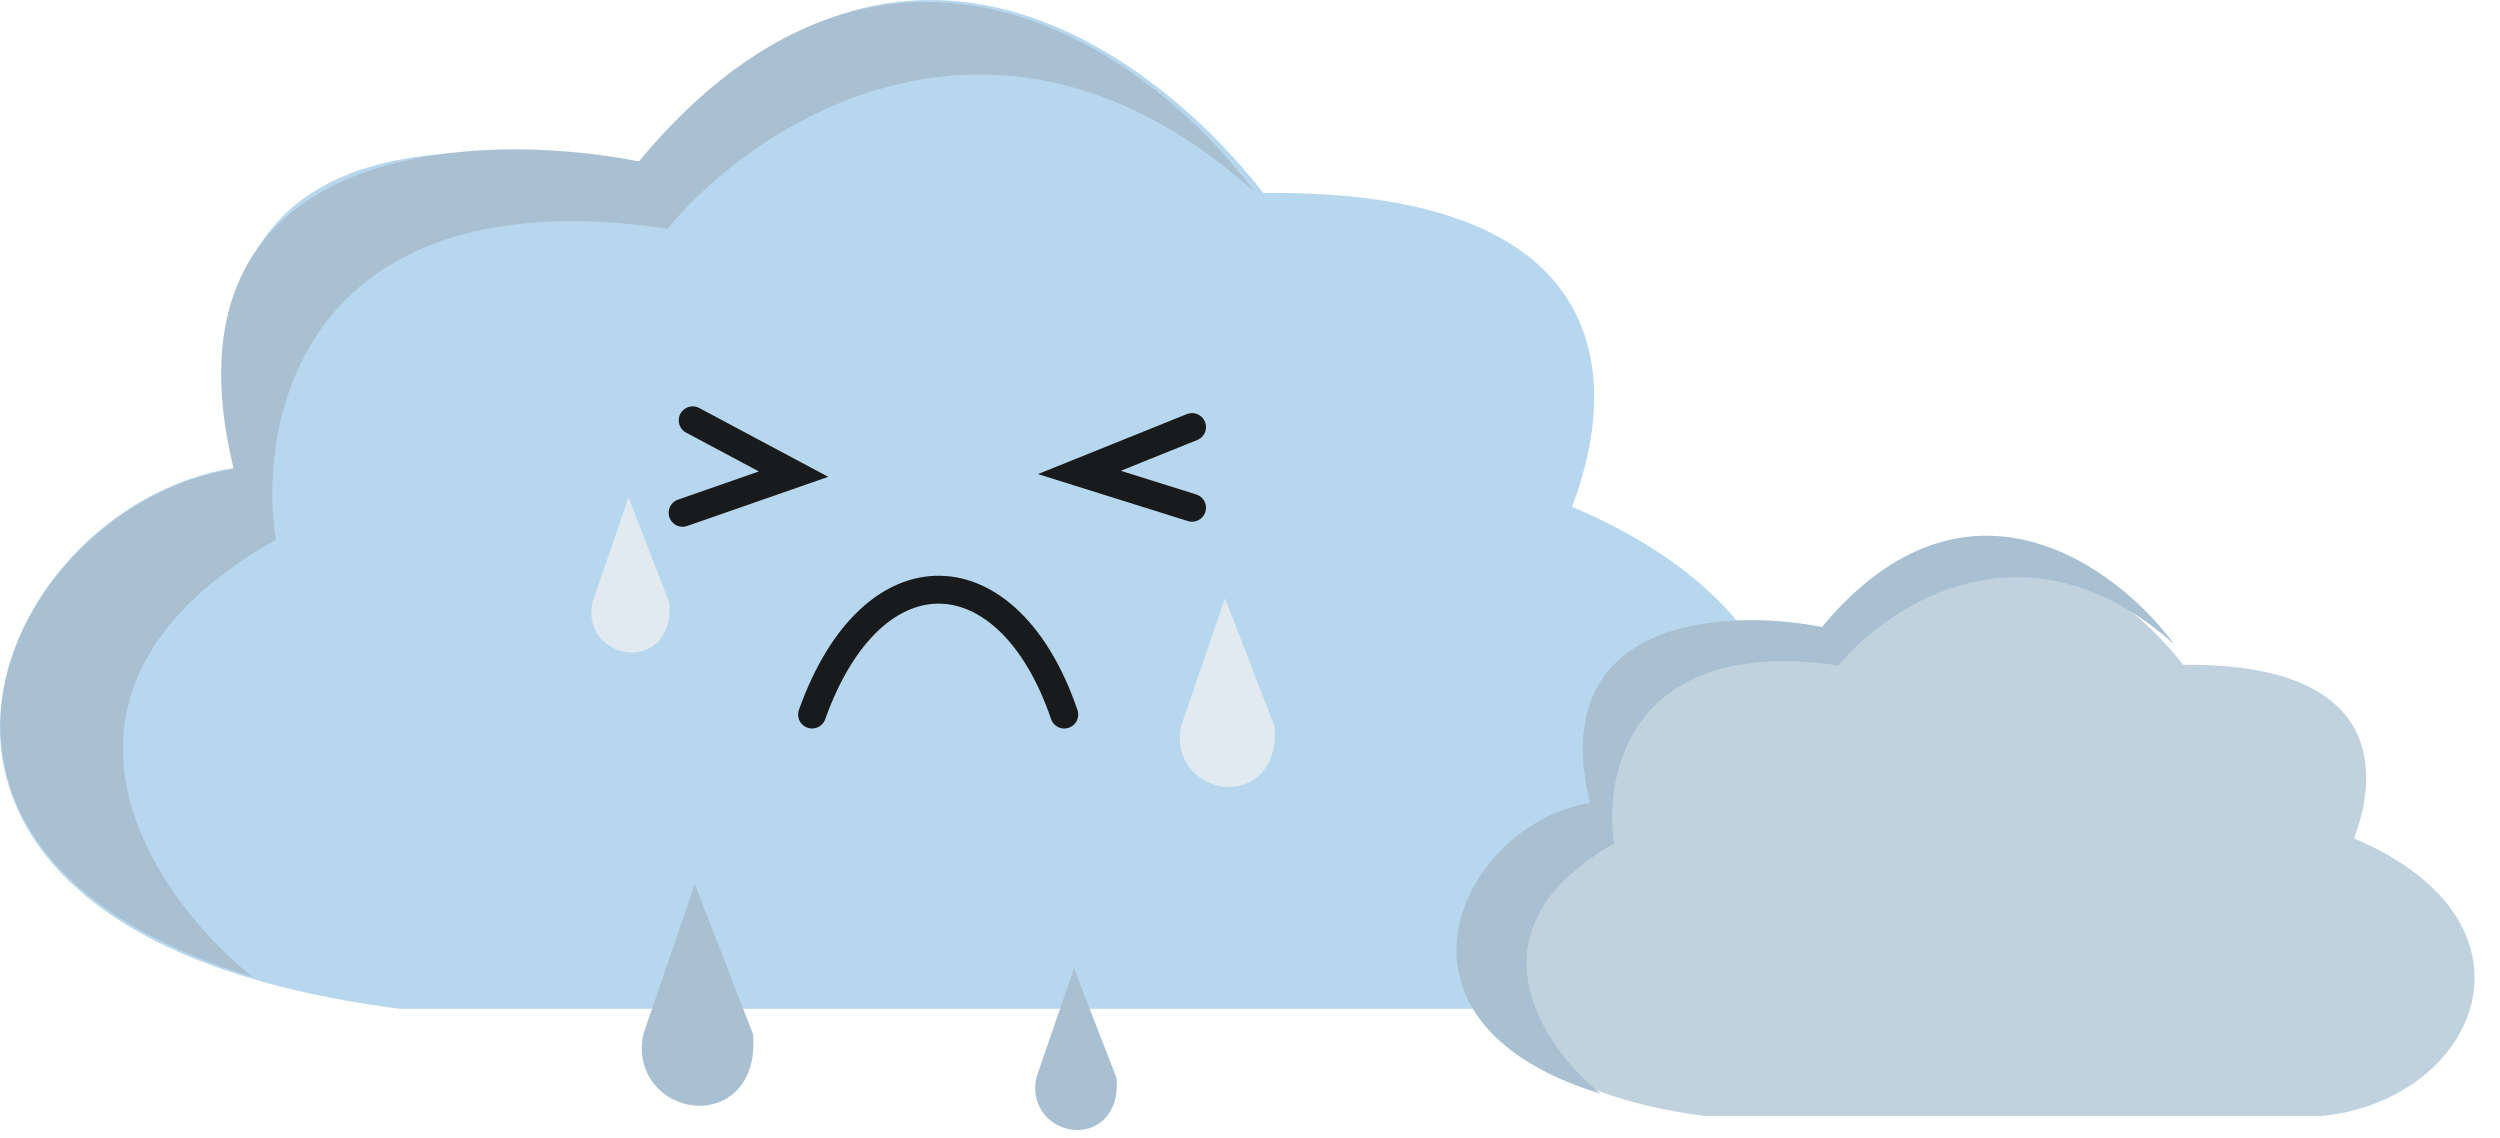 <svg width="448" height="204" viewBox="0 0 448 204" fill="none" xmlns="http://www.w3.org/2000/svg">
<path d="M271.094 180.772H71.614C-34.88 167.158 -2.982 90.811 41.999 83.826C31.941 23.926 76.922 23.759 114.359 29.905C160.458 -26.81 207.394 10.18 226.392 34.579C289.645 33.909 290.464 67.901 281.71 90.811C346.807 118.47 321.614 175.819 271.094 180.772Z" fill="#B7D7EE"/>
<path d="M214.092 130.689L219.653 114.489L225.939 130.689C226.664 142.536 212.157 139.635 214.092 130.689Z" fill="#E1EAF1" stroke="#E1EAF1" stroke-width="5" stroke-linecap="round"/>
<path d="M117.724 185.894L124.653 165.708L132.487 185.894C133.391 200.657 115.313 197.042 117.724 185.894Z" fill="#A8C0D1" stroke="#A8C0D1" stroke-width="5" stroke-linecap="round"/>
<path d="M188.145 193.732L192.594 180.772L197.623 193.732C198.204 203.21 186.598 200.889 188.145 193.732Z" fill="#A8C0D1" stroke="#A8C0D1" stroke-width="5" stroke-linecap="round"/>
<path d="M108.597 108.561L112.767 96.412L117.482 108.561C118.026 117.447 107.146 115.271 108.597 108.561Z" fill="#E1EAF1" stroke="#E1EAF1" stroke-width="5" stroke-linecap="round"/>
<path d="M145.522 128.047C156.368 97.617 180.772 98.822 190.715 128.047" stroke="#191A1B" stroke-width="5" stroke-linecap="round"/>
<path d="M124.13 75.322L142.208 84.963L122.323 91.893" stroke="#191A1B" stroke-width="5" stroke-linecap="round"/>
<path d="M213.613 90.989L193.426 84.662L213.613 76.527" stroke="#191A1B" stroke-width="5" stroke-linecap="round"/>
<path d="M49.411 96.713C1.928 123.709 26.815 160.184 45.193 175.048C-29.526 152.15 2.41 90.085 41.879 84.059C27.658 25.73 84.36 22.998 114.489 28.924C159.562 -25.308 206.783 9.943 224.76 34.347C178.965 -6.628 135.579 21.693 119.611 40.975C55.256 31.575 45.996 74.217 49.411 96.713Z" fill="#A8C0D1"/>
<g filter="url(#filter0_d_32_198)">
<path d="M415.964 196H305.615C246.705 188.469 264.35 146.235 289.233 142.371C283.669 109.235 308.552 109.143 329.262 112.543C354.762 81.169 380.727 101.631 391.236 115.129C426.226 114.758 426.68 133.562 421.837 146.235C457.847 161.535 443.911 193.26 415.964 196Z" fill="#C0D2DE"/>
</g>
<path d="M289.246 151.16C262.066 166.612 276.312 187.492 286.832 196C244.061 182.893 262.342 147.366 284.935 143.916C276.795 110.528 309.252 108.964 326.498 112.356C352.299 81.312 379.329 101.491 389.619 115.46C363.405 92.005 338.571 108.217 329.43 119.254C292.592 113.873 287.292 138.283 289.246 151.16Z" fill="#A8C0D1"/>
<defs>
<filter id="filter0_d_32_198" x="262" y="96" width="185.444" height="108" filterUnits="userSpaceOnUse" color-interpolation-filters="sRGB">
<feFlood flood-opacity="0" result="BackgroundImageFix"/>
<feColorMatrix in="SourceAlpha" type="matrix" values="0 0 0 0 0 0 0 0 0 0 0 0 0 0 0 0 0 0 127 0" result="hardAlpha"/>
<feOffset dy="4"/>
<feGaussianBlur stdDeviation="2"/>
<feComposite in2="hardAlpha" operator="out"/>
<feColorMatrix type="matrix" values="0 0 0 0 0 0 0 0 0 0 0 0 0 0 0 0 0 0 0.25 0"/>
<feBlend mode="normal" in2="BackgroundImageFix" result="effect1_dropShadow_32_198"/>
<feBlend mode="normal" in="SourceGraphic" in2="effect1_dropShadow_32_198" result="shape"/>
</filter>
</defs>
</svg>
